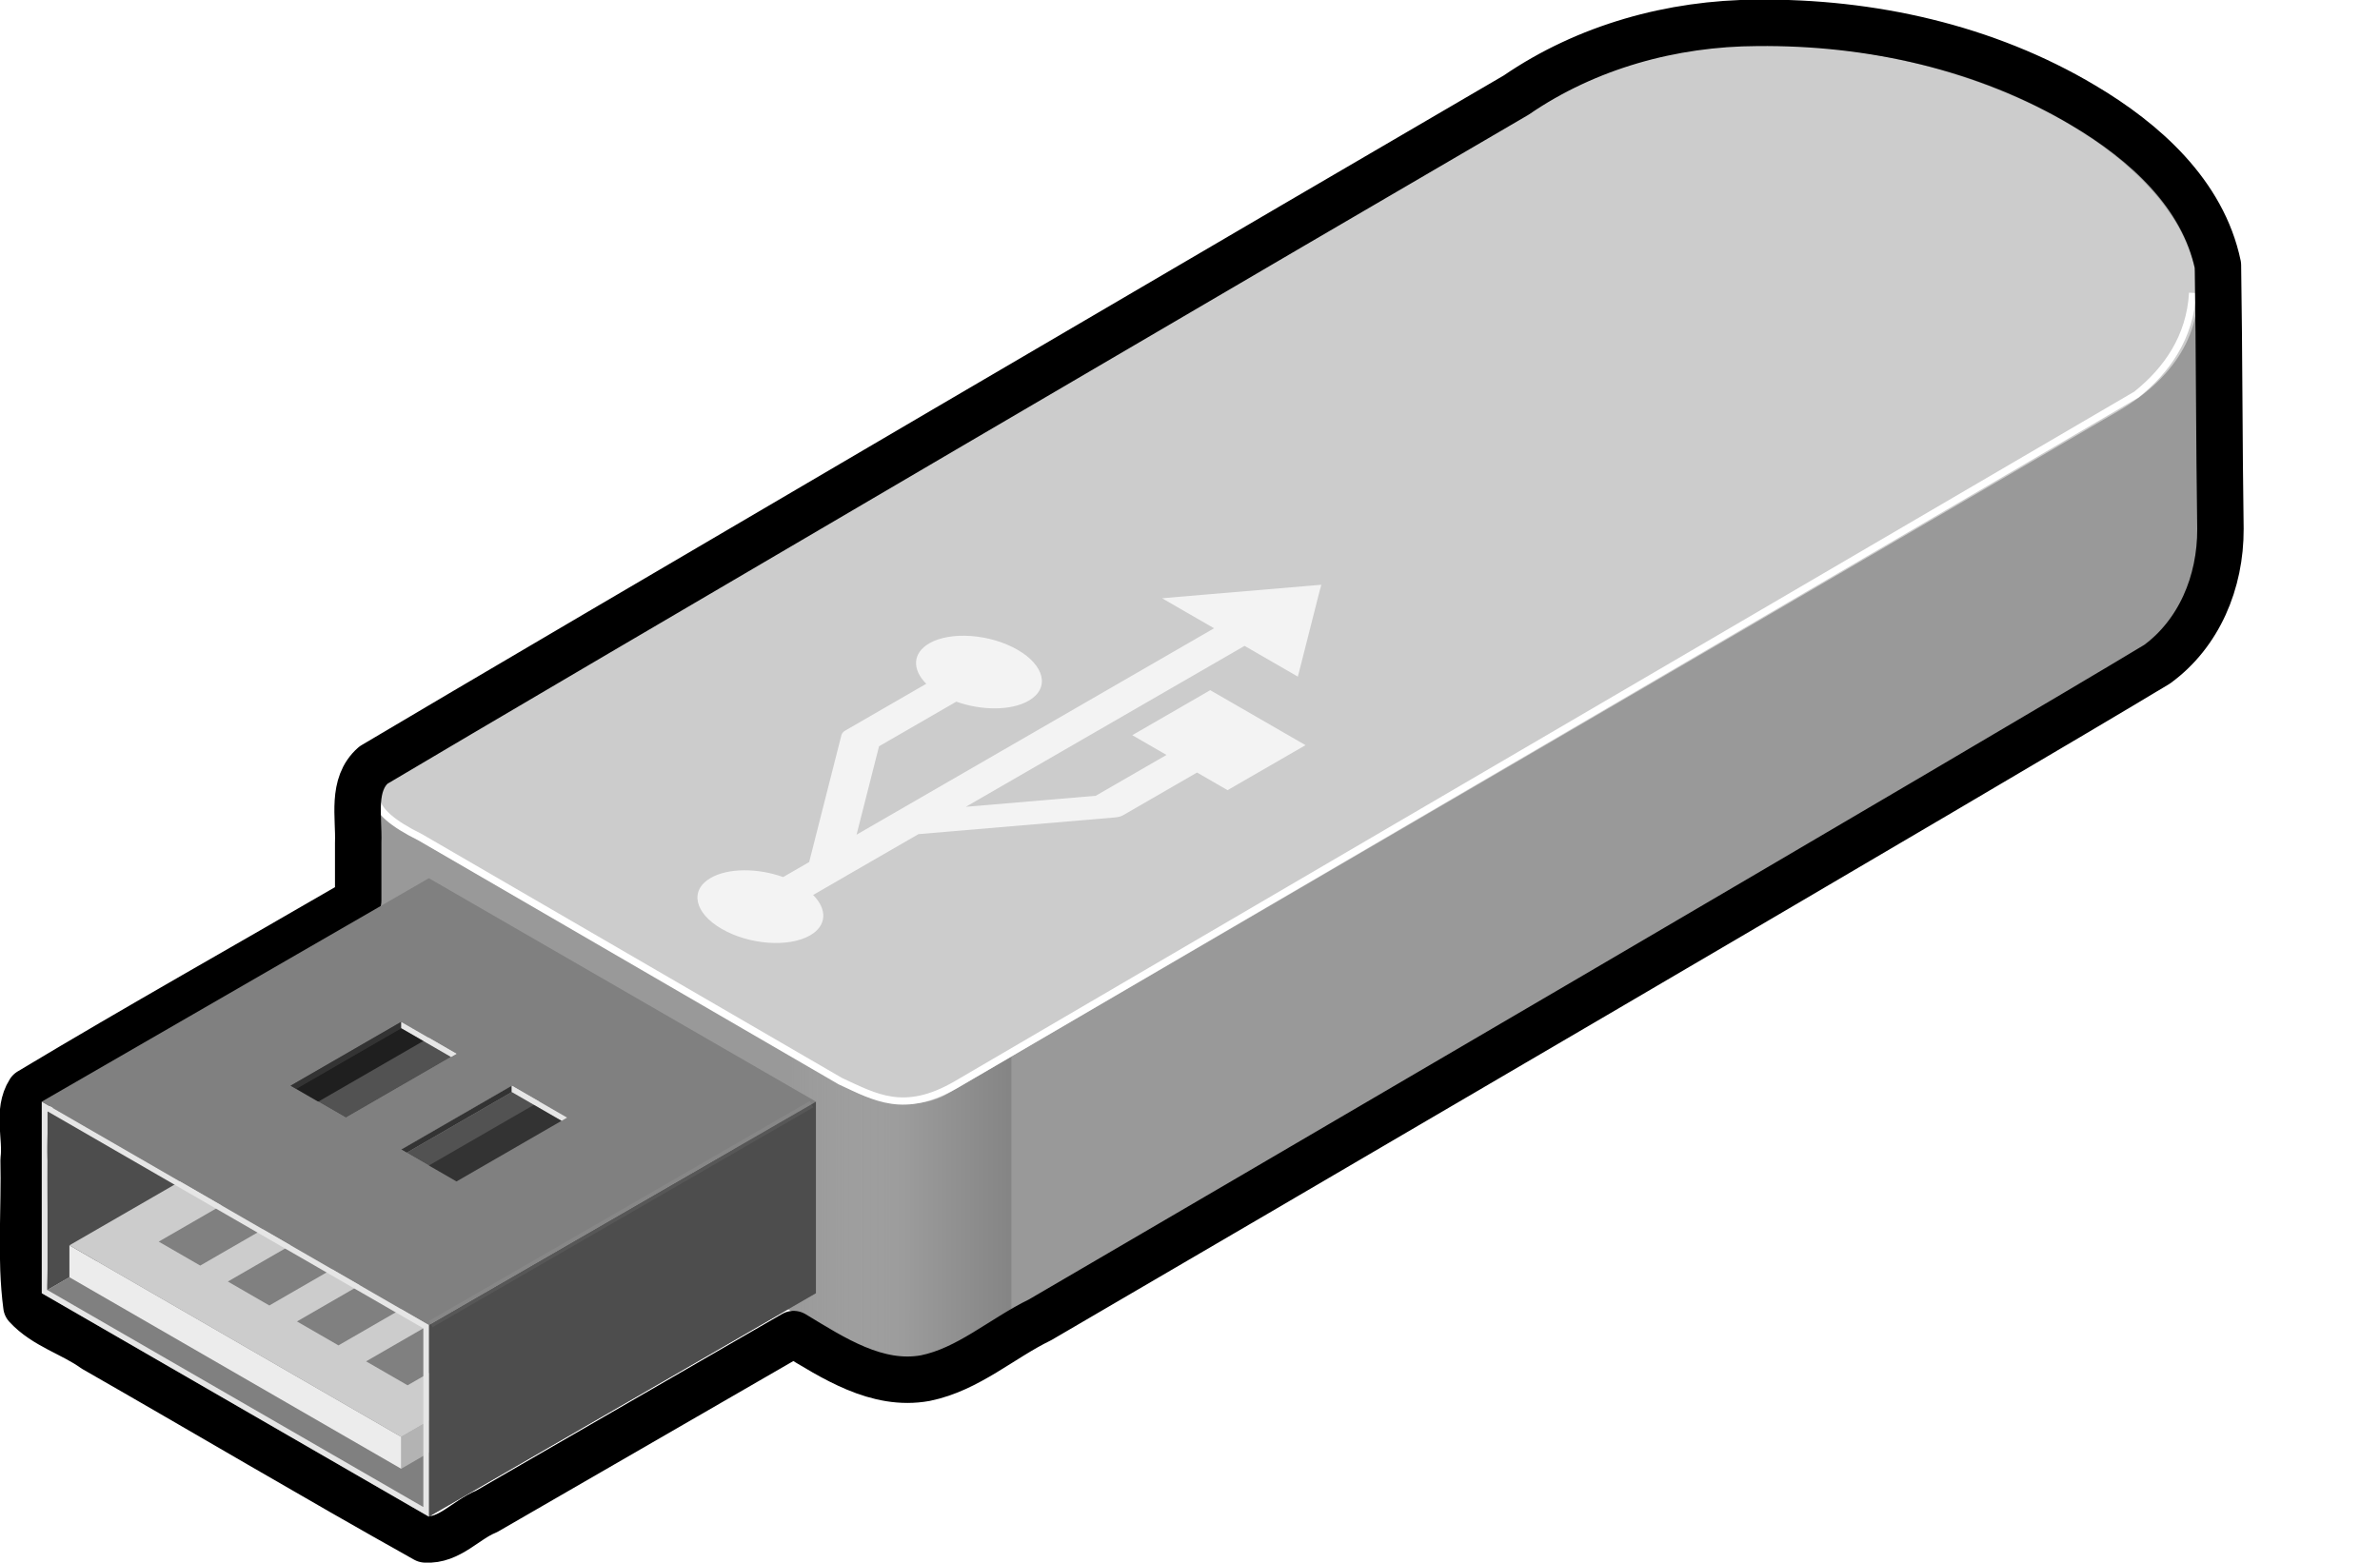 <?xml version="1.0" encoding="UTF-8" standalone="no"?>
<svg
   xmlns:dc="http://purl.org/dc/elements/1.1/"
   xmlns:cc="http://creativecommons.org/ns#"
   xmlns:rdf="http://www.w3.org/1999/02/22-rdf-syntax-ns#"
   xmlns:svg="http://www.w3.org/2000/svg"
   xmlns="http://www.w3.org/2000/svg"
   xmlns:sodipodi="http://sodipodi.sourceforge.net/DTD/sodipodi-0.dtd"
   xmlns:inkscape="http://www.inkscape.org/namespaces/inkscape"
   viewBox="0 0 206.046 135.344"
   id="svg2"
   version="1.1"
   inkscape:version="0.91 r13725"
   sodipodi:docname="PENDRIVE.svg"
   width="206.046"
   height="135.344">
  <sodipodi:namedview
     pagecolor="#ffffff"
     bordercolor="#666666"
     borderopacity="1"
     objecttolerance="10"
     gridtolerance="10"
     guidetolerance="10"
     inkscape:pageopacity="0"
     inkscape:pageshadow="2"
     inkscape:window-width="1600"
     inkscape:window-height="837"
     id="namedview67"
     showgrid="false"
     fit-margin-top="0"
     fit-margin-left="0"
     fit-margin-right="0"
     fit-margin-bottom="0"
     inkscape:zoom="3.6114009"
     inkscape:cx="91.252296"
     inkscape:cy="61.361585"
     inkscape:window-x="1358"
     inkscape:window-y="-8"
     inkscape:window-maximized="1"
     inkscape:current-layer="svg2" />
  <defs
     id="defs4">
    <filter
       id="c">
      <feGaussianBlur
         stdDeviation="2.199"
         id="feGaussianBlur7" />
    </filter>
    <filter
       id="b">
      <feGaussianBlur
         stdDeviation=".853"
         id="feGaussianBlur10" />
    </filter>
    <linearGradient
       id="a"
       x1="528.39"
       x2="534.66"
       gradientUnits="userSpaceOnUse">
      <stop
         stop-color="#ccc"
         stop-opacity="0"
         offset="0"
         id="stop13" />
      <stop
         stop-color="#a5a5a5"
         offset=".5"
         id="stop15" />
      <stop
         stop-color="#555"
         offset="1"
         id="stop17" />
    </linearGradient>
  </defs>
  <g
     transform="matrix(3.059,0,0,3.059,-1547.978,-1222.079)"
     id="g19">
    <path
       d="m 555.89,400.78 c -2.124,0.018 -4.116,0.336 -5.598,1.191 l -33.111,19.426 c -0.332,0.191 -0.497,0.423 -0.502,0.669 l -6e-5,7.249 c -0.004,0.322 0.267,0.668 0.804,0.978 l 12.525,7.232 c 0.949,0.548 2.093,0.618 2.855,0.177 l 33.117,-19.426 c 1.515,-0.875 2.252,-2.052 2.252,-3.309 l 2e-4,-7.295 c -0.026,-1.644 -1.307,-3.419 -3.754,-4.832 -2.513,-1.451 -5.678,-2.085 -8.588,-2.061 z"
       id="path21"
       inkscape:connector-curvature="0"
       style="fill:#999999;fill-rule:evenodd" />
    <path
       d="m 528.39,429.34 0,7.246 1.622,0.936 c 0.949,0.548 2.093,0.618 2.855,0.177 l 1.798,-1.037 0,-7.246 -1.798,1.037 c -0.763,0.44 -1.906,0.37 -2.855,-0.177 L 528.39,429.34 Z"
       id="path23"
       inkscape:connector-curvature="0"
       style="opacity:0.3;fill:url(#a);fill-rule:evenodd" />
    <path
       d="m 517.48,423.05 12.525,7.231 c 0.949,0.548 2.095,0.621 2.855,0.178 l 33.126,-19.318 c 3.504,-2.043 2.844,-5.681 -1.502,-8.19 -4.346,-2.509 -10.675,-2.897 -14.187,-0.868 l -33.12,19.317 c -0.767,0.443 -0.646,1.103 0.303,1.651"
       id="path25"
       inkscape:connector-curvature="0"
       style="fill:#cccccc;fill-rule:evenodd" />
    <path
       transform="matrix(0.051,0,0,0.051,515.83,393.73)"
       d="m 1024.8,275.73 c -1.39,24.612 -14.32,42.96 -31.243,56.476 l -655.17,383.07 c -28.689,16.447 -44.443,6.964 -63.971,-2.023 l -233.1,-135.34 c -32.06,-15.808 -27.874,-26.862 -14.939,-36.769"
       id="path27"
       inkscape:connector-curvature="0"
       style="fill:none;stroke:#ffffff;stroke-width:4;filter:url(#c)" />
    <path
       d="m 555.77,400.15 c -2.409,0.009 -4.826,0.677 -6.819,2.044 -4.506,2.621 -27.864,16.3 -32.343,18.965 -0.627,0.552 -0.402,1.466 -0.43,2.199 l 0,1.635 c -3.101,1.803 -6.224,3.553 -9.301,5.401 -0.366,0.578 -0.083,1.298 -0.168,1.936 0.033,1.378 -0.101,2.774 0.079,4.141 0.519,0.566 1.301,0.773 1.916,1.215 3.129,1.79 6.233,3.632 9.377,5.39 0.68,0.045 1.139,-0.555 1.728,-0.792 l 8.692,-5.02 c 1.117,0.674 2.358,1.495 3.729,1.246 1.214,-0.248 2.157,-1.121 3.248,-1.651 4.261,-2.485 27.388,-16.005 31.609,-18.554 1.187,-0.866 1.801,-2.318 1.795,-3.829 -0.037,-2.487 -0.031,-4.934 -0.071,-7.465 -0.425,-2.032 -2.087,-3.506 -3.801,-4.522 -2.77,-1.653 -6.031,-2.371 -9.24,-2.339 z"
       id="path29"
       inkscape:connector-curvature="0"
       style="fill:none;stroke:#000000;stroke-width:1.314;stroke-linecap:round;stroke-linejoin:round" />
    <g
       transform="matrix(0.051,0,0,0.051,515.83,393.73)"
       id="g31">
      <path
         d="M -168.77,830.91 46.03,954.93 260.83,830.91 46.03,706.89 -168.77,830.91 Z"
         id="path33"
         inkscape:connector-curvature="0"
         style="fill:#808080;fill-rule:evenodd" />
      <path
         d="m -165.7,829.13 217.87,-125.79 0,-99.213 -217.87,125.79 0,99.213 z"
         id="path35"
         inkscape:connector-curvature="0"
         style="fill:#4d4d4d;fill-rule:evenodd" />
      <path
         d="m 30.686,928.35 228.14,-132.87 0,-17.717 -228.14,132.87 0,17.717 z"
         id="path37"
         inkscape:connector-curvature="0"
         style="fill:#b3b3b3;fill-rule:evenodd" />
      <path
         d="m -153.43,822.05 0,-17.717 184.12,106.3 0,17.717 -184.12,-106.3 z"
         id="path39"
         inkscape:connector-curvature="0"
         style="fill:#ececec;fill-rule:evenodd" />
      <path
         d="m 30.686,910.63 -184.12,-106.3 230.14,-132.87 184.12,106.3 -230.14,132.87 z"
         id="path41"
         inkscape:connector-curvature="0"
         style="fill:#cccccc;fill-rule:evenodd" />
      <path
         d="m -103.86,802.29 23.014,13.287 203.59,-117.54 L 99.73,684.75 -103.86,802.29 m 38.357,22.146 23.014,13.287 203.59,-117.54 -23.014,-13.287 -203.59,117.54 m 38.357,22.146 23.014,13.287 203.59,-117.54 -23.014,-13.287 -203.59,117.54 m 38.357,22.146 23.014,13.287 203.59,-117.54 -23.014,-13.287 -203.59,117.54"
         id="path43"
         inkscape:connector-curvature="0"
         style="fill:#808080;fill-rule:evenodd" />
      <path
         d="m 46.031,600.59 -214.81,124 214.81,124.03 214.81,-124.03 -214.81,-124 z M 30.687,680.309 61.375,698.028 0,733.466 -30.688,715.747 30.687,680.309 Z m 61.375,35.438 30.688,17.719 -61.375,35.438 -30.688,-17.719 61.375,-35.438 z"
         id="path45"
         inkscape:connector-curvature="0"
         style="fill:#808080;fill-rule:evenodd" />
      <path
         d="m 46.029,954.92 0,-106.3 214.8,-124.02 0,106.3 -214.8,124.02 z"
         id="path47"
         inkscape:connector-curvature="0"
         style="fill:#4d4d4d;fill-rule:evenodd" />
      <path
         d="m -27.617,717.52 -3.069,-1.772 61.372,-35.433 0,3.543 -58.303,33.661 z"
         id="path49"
         inkscape:connector-curvature="0"
         style="fill:#333333;fill-rule:evenodd" />
      <path
         d="m 30.686,680.31 0,3.543 27.617,15.945 3.069,-1.772 -30.686,-17.717 z"
         id="path51"
         inkscape:connector-curvature="0"
         style="fill:#e6e6e6;fill-rule:evenodd" />
      <path
         d="m -168.78,724.59 0,106.31 214.81,124 0,-106.28 -214.81,-124.03 z m 3.062,5.312 208.69,120.5 0,99.188 -208.69,-120.47 0,-99.219 z"
         id="path53"
         inkscape:connector-curvature="0"
         style="fill:#e6e6e6;fill-rule:evenodd" />
      <path
         d="m 33.755,752.95 -3.069,-1.772 61.372,-35.433 0,3.543 -58.303,33.661 z"
         id="path55"
         inkscape:connector-curvature="0"
         style="fill:#333333;fill-rule:evenodd" />
      <path
         d="m 92.058,715.75 0,3.543 27.617,15.945 3.069,-1.772 -30.686,-17.717 z"
         id="path57"
         inkscape:connector-curvature="0"
         style="fill:#e6e6e6;fill-rule:evenodd" />
      <path
         d="M 33.755,752.95 92.058,719.289 119.675,735.234 61.372,768.895 33.755,752.95 Z"
         id="path59"
         inkscape:connector-curvature="0"
         style="opacity:0.6;fill-rule:evenodd" />
      <path
         d="M -27.617,717.52 30.686,683.859 58.303,699.804 0,733.465 -27.617,717.52 Z"
         id="path61"
         inkscape:connector-curvature="0"
         style="opacity:0.6;fill-rule:evenodd" />
      <path
         d="m 47.104,848.01 211.29,-122"
         id="path63"
         inkscape:connector-curvature="0"
         style="opacity:0.24;fill:none;stroke:#ffffff;stroke-width:4;filter:url(#b)" />
    </g>
    <path
       d="m 532.34,417.713 c -0.478,0.276 -0.489,0.74 -0.085,1.144 l -2.291,1.323 c -0.059,0.034 -0.097,0.079 -0.11,0.13 l -0.913,3.593 -0.736,0.425 c -0.716,-0.258 -1.558,-0.261 -2.052,0.025 -0.603,0.348 -0.462,0.995 0.315,1.443 0.777,0.449 1.897,0.53 2.5,0.182 0.477,-0.276 0.487,-0.739 0.085,-1.143 l 0.926,-0.535 0.005,10e-4 5.9e-4,-0.005 2.056,-1.187 0.002,0.003 5.555,-0.472 c 0.089,-0.007 0.168,-0.029 0.227,-0.062 l 2.094,-1.209 0.576,0.333 0.288,0.166 0.223,-0.129 1.76,-1.016 0.223,-0.129 -0.288,-0.166 -2.121,-1.224 -0.288,-0.166 -0.223,0.129 -1.76,1.016 -0.223,0.129 0.288,0.166 0.68,0.393 -2.003,1.156 -3.676,0.312 7.889,-4.555 1.109,0.64 0.398,0.23 0.07,-0.269 0.523,-2.061 0.072,-0.27 -0.468,0.04 -3.572,0.302 -0.466,0.041 0.398,0.23 1.073,0.619 -10.118,5.842 0.636,-2.502 2.187,-1.263 c 0.715,0.256 1.554,0.259 2.047,-0.026 0.603,-0.348 0.463,-0.994 -0.314,-1.442 -0.777,-0.449 -1.897,-0.53 -2.5,-0.182"
       id="path65"
       inkscape:connector-curvature="0"
       style="opacity:0.765;fill:#ffffff" />
  </g>
</svg>

